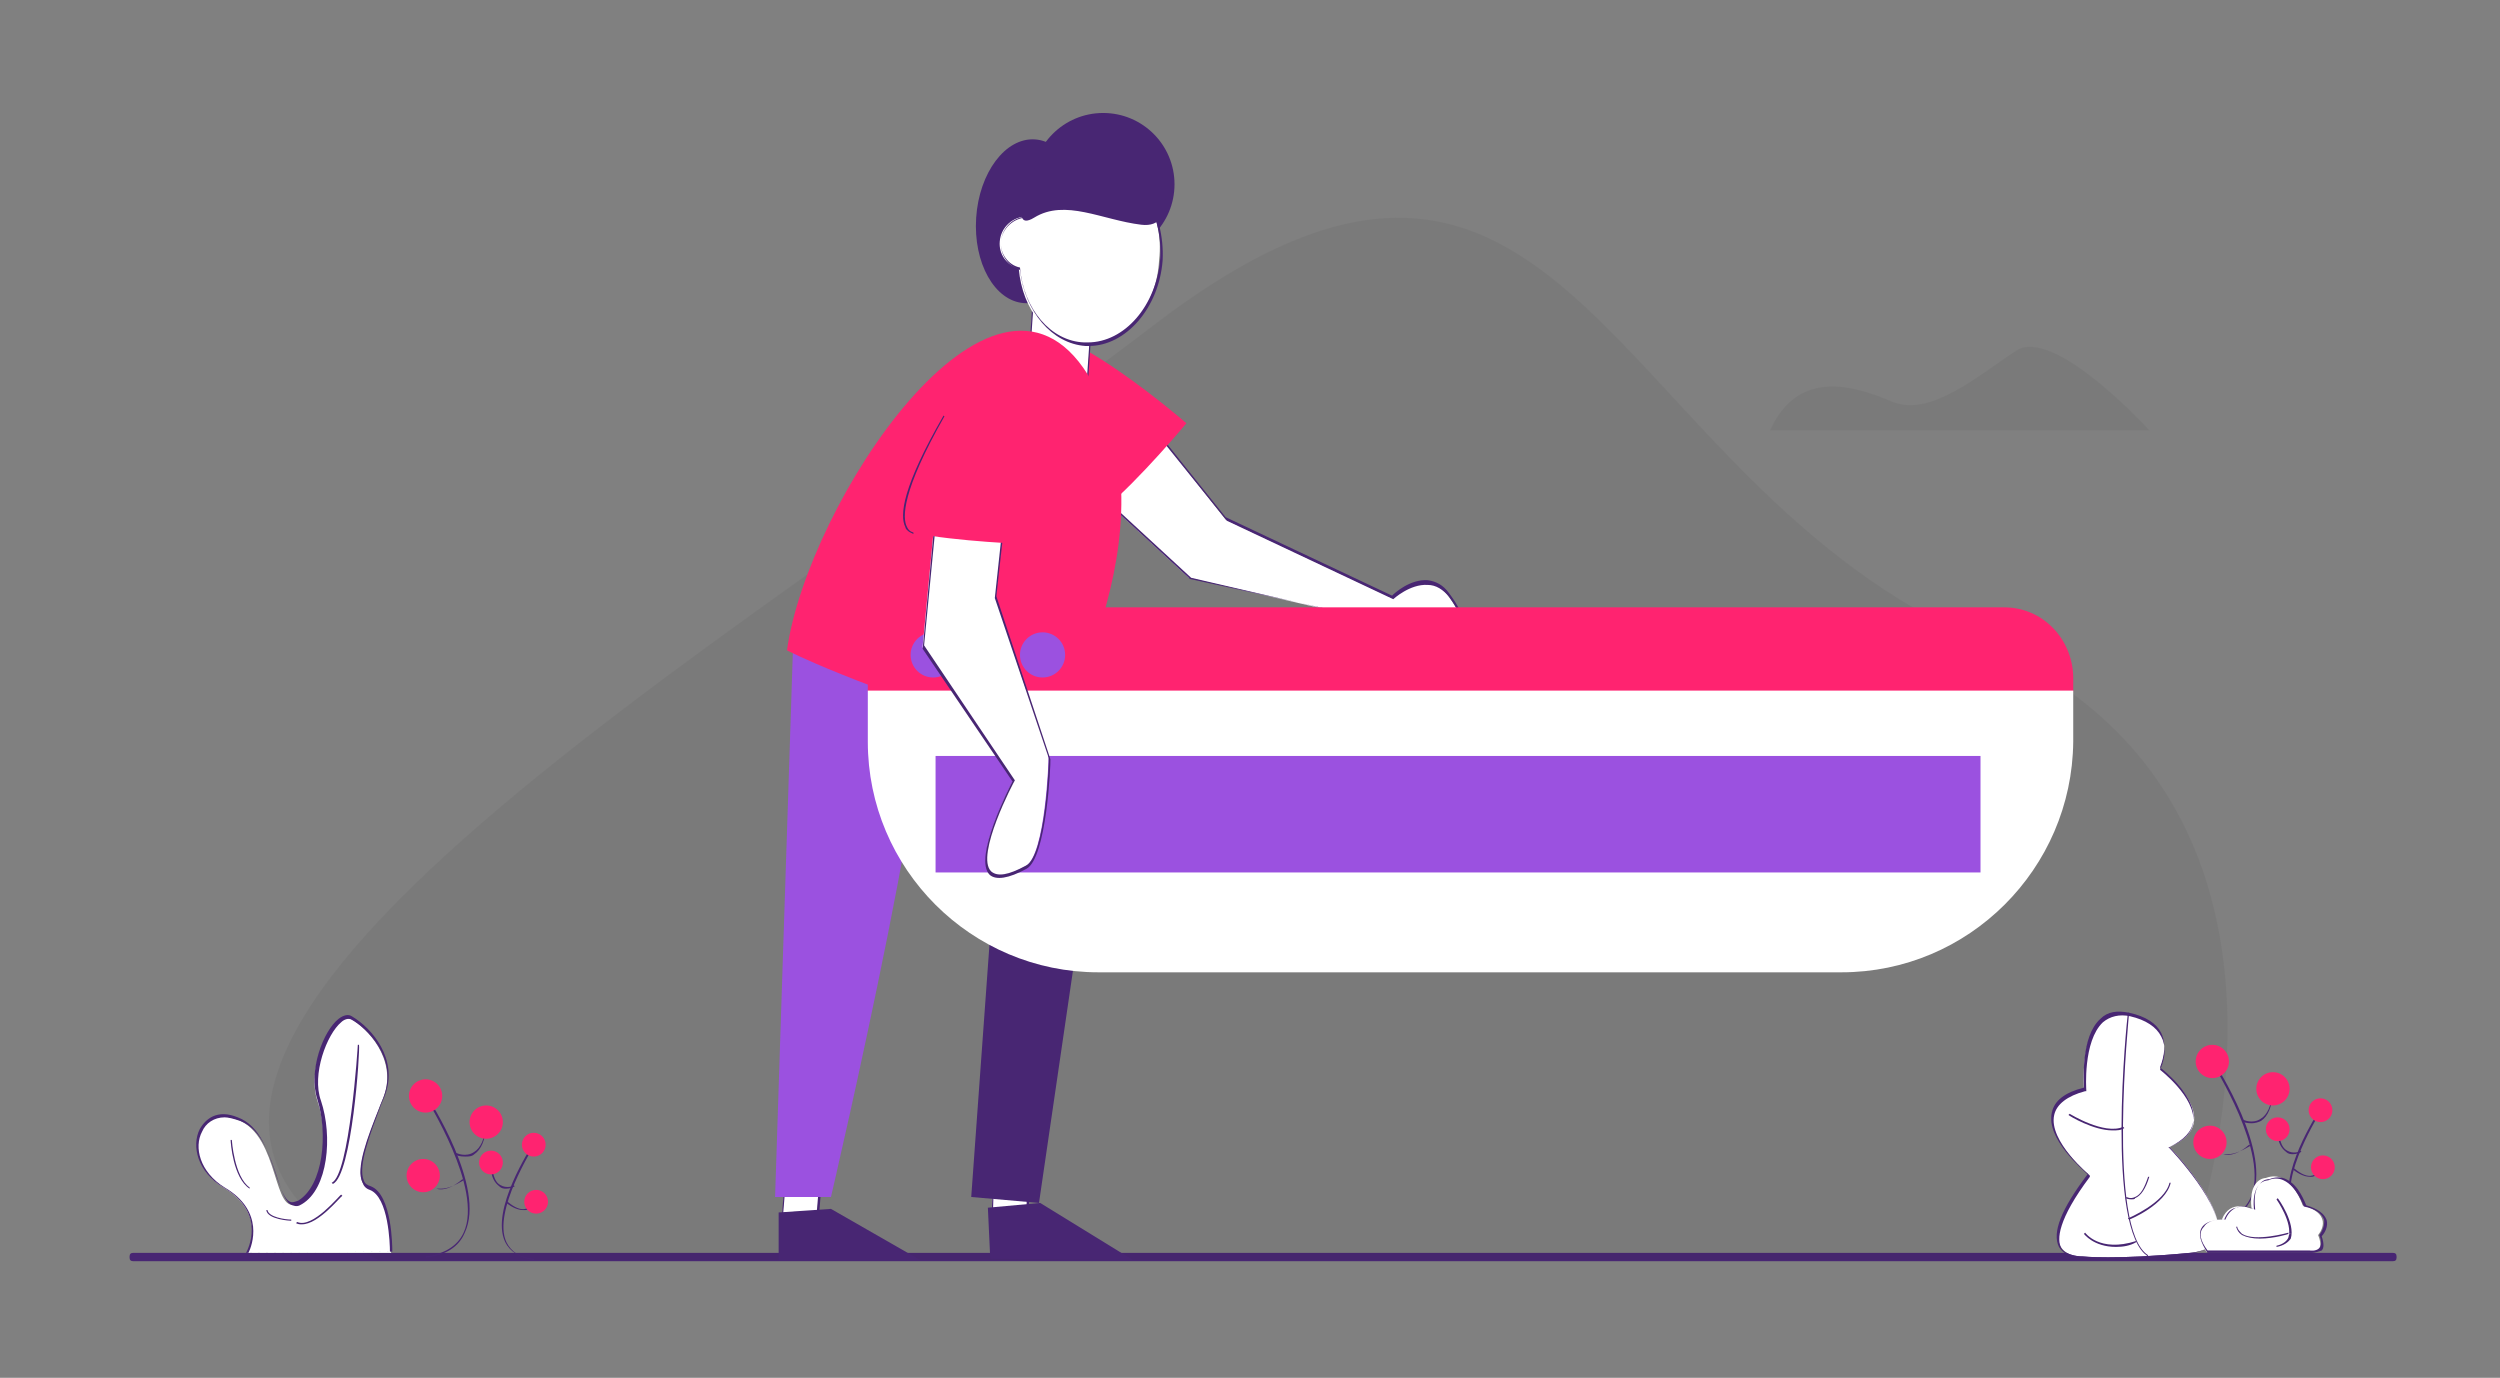 <svg xmlns="http://www.w3.org/2000/svg" xmlns:xlink="http://www.w3.org/1999/xlink" id="edYvhXFURH41" viewBox="0 0 210.3 115.9"><rect x="0" y="0" width="210.3" height="115.9" fill="#808080" stroke="none"/><style> #edYvhXFURH416_to {animation: edYvhXFURH416_to__to 6000ms linear infinite normal forwards}@keyframes edYvhXFURH416_to__to { 0% {transform: translate(105.002px,63.965px);animation-timing-function: cubic-bezier(0.42,0,0.58,1)} 25% {transform: translate(102.002px,63.965px);animation-timing-function: cubic-bezier(0.42,0,0.58,1)} 50% {transform: translate(105.002px,63.965px);animation-timing-function: cubic-bezier(0.42,0,0.58,1)} 75% {transform: translate(102.002px,63.965px);animation-timing-function: cubic-bezier(0.42,0,0.58,1)} 100% {transform: translate(105.002px,63.965px)}} #edYvhXFURH493_tr {animation: edYvhXFURH493_tr__tr 6000ms linear infinite normal forwards}@keyframes edYvhXFURH493_tr__tr { 0% {transform: translate(71.514px,56.37px) rotate(0deg)} 16.667% {transform: translate(71.514px,56.37px) rotate(8.444deg)} 50% {transform: translate(71.514px,56.37px) rotate(5.038deg)} 70% {transform: translate(71.514px,56.37px) rotate(8.401deg)} 100% {transform: translate(71.514px,56.37px) rotate(0deg)}} #edYvhXFURH4101_to {animation: edYvhXFURH4101_to__to 6000ms linear infinite normal forwards}@keyframes edYvhXFURH4101_to__to { 0% {transform: translate(88.949px,34.103px)} 16.667% {transform: translate(90.412px,34.666px)} 50% {transform: translate(89.161px,34.666px)} 70% {transform: translate(88.349px,34.666px)} 90% {transform: translate(88.239px,34.003px)} 100% {transform: translate(88.949px,34.103px)}} #edYvhXFURH4101_tr {animation: edYvhXFURH4101_tr__tr 6000ms linear infinite normal forwards}@keyframes edYvhXFURH4101_tr__tr { 0% {transform: rotate(0deg);animation-timing-function: cubic-bezier(0.42,0,0.58,1)} 10% {transform: rotate(4.713deg);animation-timing-function: cubic-bezier(0.42,0,0.58,1)} 26.667% {transform: rotate(-34.275deg);animation-timing-function: cubic-bezier(0.42,0,0.58,1)} 50% {transform: rotate(4.84deg)} 70% {transform: rotate(9.573deg)} 86.667% {transform: rotate(0.694deg)} 100% {transform: rotate(0deg)}} #edYvhXFURH4109_to {animation: edYvhXFURH4109_to__to 6000ms linear infinite normal forwards}@keyframes edYvhXFURH4109_to__to { 0% {transform: translate(89.2px,31.7px);animation-timing-function: cubic-bezier(0.42,0,0.58,1)} 10% {transform: translate(89.744px,31.7px);animation-timing-function: cubic-bezier(0.42,0,0.58,1)} 21.667% {transform: translate(90.258px,31.7px);animation-timing-function: cubic-bezier(0.42,0,0.58,1)} 50% {transform: translate(88.076px,31.7px);animation-timing-function: cubic-bezier(0.42,0,0.58,1)} 86.667% {transform: translate(88.483px,31.7px)} 100% {transform: translate(89.2px,31.7px)}} #edYvhXFURH4109_tr {animation: edYvhXFURH4109_tr__tr 6000ms linear infinite normal forwards}@keyframes edYvhXFURH4109_tr__tr { 0% {transform: rotate(0deg);animation-timing-function: cubic-bezier(0.42,0,0.58,1)} 10% {transform: rotate(17.311deg);animation-timing-function: cubic-bezier(0.42,0,0.58,1)} 21.667% {transform: rotate(8.265deg);animation-timing-function: cubic-bezier(0.42,0,0.58,1)} 34.333% {transform: rotate(6.846deg);animation-timing-function: cubic-bezier(0.42,0,0.58,1)} 50% {transform: rotate(-1.469deg);animation-timing-function: cubic-bezier(0.42,0,0.58,1)} 80% {transform: rotate(11.605deg);animation-timing-function: cubic-bezier(0.42,0,0.58,1)} 100% {transform: rotate(0deg)}} #edYvhXFURH4120_tr {animation: edYvhXFURH4120_tr__tr 6000ms linear infinite normal forwards}@keyframes edYvhXFURH4120_tr__tr { 0% {transform: translate(77.827px,59.7px) rotate(0deg);animation-timing-function: cubic-bezier(0.42,0,0.58,1)} 16.667% {transform: translate(77.827px,59.7px) rotate(5.76deg);animation-timing-function: cubic-bezier(0.42,0,0.58,1)} 50% {transform: translate(77.827px,59.7px) rotate(-0.85deg)} 70% {transform: translate(77.827px,59.7px) rotate(-0.036deg)} 90% {transform: translate(77.827px,59.7px) rotate(-0.751deg)} 100% {transform: translate(77.827px,59.7px) rotate(0deg)}} #edYvhXFURH4122_to {animation: edYvhXFURH4122_to__to 6000ms linear infinite normal forwards}@keyframes edYvhXFURH4122_to__to { 0% {transform: translate(123.7px,68.25px);animation-timing-function: cubic-bezier(0.42,0,0.58,1)} 26.667% {transform: translate(123.7px,71.558px)} 50% {transform: translate(123.7px,68.25px);animation-timing-function: cubic-bezier(0.42,0,0.58,1)} 76.667% {transform: translate(123.7px,71.558px)} 100% {transform: translate(123.7px,68.25px)}} #edYvhXFURH4122_tr {animation: edYvhXFURH4122_tr__tr 6000ms linear infinite normal forwards}@keyframes edYvhXFURH4122_tr__tr { 0% {transform: rotate(0deg)} 6.667% {transform: rotate(0deg);animation-timing-function: cubic-bezier(0.42,0,0.58,1)} 13.333% {transform: rotate(-0.93deg);animation-timing-function: cubic-bezier(0.42,0,0.58,1)} 20% {transform: rotate(0.196deg)} 28.333% {transform: rotate(0deg)} 100% {transform: rotate(0deg)}} #edYvhXFURH4131_to {animation: edYvhXFURH4131_to__to 6000ms linear infinite normal forwards}@keyframes edYvhXFURH4131_to__to { 0% {transform: translate(85.666px,70.3px);animation-timing-function: cubic-bezier(0.42,0,0.58,1)} 6.667% {transform: translate(84.15px,70.3px)} 93.333% {transform: translate(84.15px,70.3px)} 100% {transform: translate(85.666px,70.3px)}} #edYvhXFURH4131 {animation: edYvhXFURH4131_c_o 6000ms linear infinite normal forwards}@keyframes edYvhXFURH4131_c_o { 0% {opacity: 0;animation-timing-function: cubic-bezier(0.42,0,0.58,1)} 6.667% {opacity: 1} 93.333% {opacity: 1} 100% {opacity: 0}} #edYvhXFURH4132_to {animation: edYvhXFURH4132_to__to 6000ms linear infinite normal forwards}@keyframes edYvhXFURH4132_to__to { 0% {transform: translate(119.955px,70.3px)} 13.333% {transform: translate(119.955px,70.3px);animation-timing-function: cubic-bezier(0.42,0,0.58,1)} 20% {transform: translate(118.439px,70.3px)} 80% {transform: translate(118.439px,70.3px)} 86.667% {transform: translate(119.955px,70.3px)} 100% {transform: translate(119.955px,70.3px)}} #edYvhXFURH4132 {animation: edYvhXFURH4132_c_o 6000ms linear infinite normal forwards}@keyframes edYvhXFURH4132_c_o { 0% {opacity: 0} 13.333% {opacity: 0;animation-timing-function: cubic-bezier(0.42,0,0.58,1)} 20% {opacity: 1} 80% {opacity: 1} 86.667% {opacity: 0} 100% {opacity: 0}} #edYvhXFURH4133_to {animation: edYvhXFURH4133_to__to 6000ms linear infinite normal forwards}@keyframes edYvhXFURH4133_to__to { 0% {transform: translate(128.527px,70.3px)} 16.667% {transform: translate(128.527px,70.3px);animation-timing-function: cubic-bezier(0.42,0,0.58,1)} 23.333% {transform: translate(127.011px,70.3px)} 76.667% {transform: translate(127.011px,70.3px)} 83.333% {transform: translate(128.527px,70.3px)} 100% {transform: translate(128.527px,70.3px)}} #edYvhXFURH4133 {animation: edYvhXFURH4133_c_o 6000ms linear infinite normal forwards}@keyframes edYvhXFURH4133_c_o { 0% {opacity: 0} 16.667% {opacity: 0;animation-timing-function: cubic-bezier(0.42,0,0.58,1)} 23.333% {opacity: 1} 76.667% {opacity: 1} 83.333% {opacity: 0} 100% {opacity: 0}} #edYvhXFURH4134_to {animation: edYvhXFURH4134_to__to 6000ms linear infinite normal forwards}@keyframes edYvhXFURH4134_to__to { 0% {transform: translate(137.099px,70.3px)} 20% {transform: translate(137.099px,70.3px);animation-timing-function: cubic-bezier(0.42,0,0.58,1)} 26.667% {transform: translate(135.583px,70.3px)} 73.333% {transform: translate(135.583px,70.3px)} 80% {transform: translate(137.099px,70.3px)} 100% {transform: translate(137.099px,70.3px)}} #edYvhXFURH4134 {animation: edYvhXFURH4134_c_o 6000ms linear infinite normal forwards}@keyframes edYvhXFURH4134_c_o { 0% {opacity: 0} 20% {opacity: 0;animation-timing-function: cubic-bezier(0.42,0,0.58,1)} 26.667% {opacity: 1} 73.333% {opacity: 1} 80% {opacity: 0} 100% {opacity: 0}} #edYvhXFURH4135_to {animation: edYvhXFURH4135_to__to 6000ms linear infinite normal forwards}@keyframes edYvhXFURH4135_to__to { 0% {transform: translate(145.671px,70.3px)} 23.333% {transform: translate(145.671px,70.3px);animation-timing-function: cubic-bezier(0.42,0,0.58,1)} 30% {transform: translate(144.156px,70.3px)} 70% {transform: translate(144.156px,70.3px)} 76.667% {transform: translate(145.671px,70.3px)} 100% {transform: translate(145.671px,70.3px)}} #edYvhXFURH4135 {animation: edYvhXFURH4135_c_o 6000ms linear infinite normal forwards}@keyframes edYvhXFURH4135_c_o { 0% {opacity: 0} 23.333% {opacity: 0;animation-timing-function: cubic-bezier(0.42,0,0.58,1)} 30% {opacity: 1} 70% {opacity: 1} 76.667% {opacity: 0} 100% {opacity: 0}} #edYvhXFURH4136_to {animation: edYvhXFURH4136_to__to 6000ms linear infinite normal forwards}@keyframes edYvhXFURH4136_to__to { 0% {transform: translate(154.243px,70.3px)} 26.667% {transform: translate(154.243px,70.3px);animation-timing-function: cubic-bezier(0.42,0,0.58,1)} 33.333% {transform: translate(152.728px,70.3px)} 66.667% {transform: translate(152.728px,70.3px)} 73.333% {transform: translate(154.243px,70.3px)} 100% {transform: translate(154.243px,70.3px)}} #edYvhXFURH4136 {animation: edYvhXFURH4136_c_o 6000ms linear infinite normal forwards}@keyframes edYvhXFURH4136_c_o { 0% {opacity: 0} 26.667% {opacity: 0;animation-timing-function: cubic-bezier(0.42,0,0.58,1)} 33.333% {opacity: 1} 66.667% {opacity: 1} 73.333% {opacity: 0} 100% {opacity: 0}} #edYvhXFURH4137_to {animation: edYvhXFURH4137_to__to 6000ms linear infinite normal forwards}@keyframes edYvhXFURH4137_to__to { 0% {transform: translate(162.816px,70.3px)} 30% {transform: translate(162.816px,70.3px);animation-timing-function: cubic-bezier(0.42,0,0.58,1)} 36.667% {transform: translate(161.3px,70.3px)} 63.333% {transform: translate(161.3px,70.3px)} 70% {transform: translate(162.816px,70.3px)} 100% {transform: translate(162.816px,70.3px)}} #edYvhXFURH4137 {animation: edYvhXFURH4137_c_o 6000ms linear infinite normal forwards}@keyframes edYvhXFURH4137_c_o { 0% {opacity: 0} 30% {opacity: 0;animation-timing-function: cubic-bezier(0.42,0,0.58,1)} 36.667% {opacity: 1} 63.333% {opacity: 1} 70% {opacity: 0} 100% {opacity: 0}} #edYvhXFURH4138_to {animation: edYvhXFURH4138_to__to 6000ms linear infinite normal forwards}@keyframes edYvhXFURH4138_to__to { 0% {transform: translate(94.238px,70.3px)} 3.333% {transform: translate(94.238px,70.3px)} 10% {transform: translate(92.722px,70.3px)} 90% {transform: translate(92.722px,70.3px)} 96.667% {transform: translate(94.238px,70.3px)} 100% {transform: translate(94.238px,70.3px)}} #edYvhXFURH4138 {animation: edYvhXFURH4138_c_o 6000ms linear infinite normal forwards}@keyframes edYvhXFURH4138_c_o { 0% {opacity: 0} 3.333% {opacity: 0} 10% {opacity: 1} 90% {opacity: 1} 96.667% {opacity: 0} 100% {opacity: 0}} #edYvhXFURH4139_to {animation: edYvhXFURH4139_to__to 6000ms linear infinite normal forwards}@keyframes edYvhXFURH4139_to__to { 0% {transform: translate(102.81px,70.3px)} 6.667% {transform: translate(102.81px,70.3px)} 13.333% {transform: translate(101.294px,70.3px)} 86.667% {transform: translate(101.294px,70.3px)} 93.333% {transform: translate(102.81px,70.3px)} 100% {transform: translate(102.81px,70.3px)}} #edYvhXFURH4139 {animation: edYvhXFURH4139_c_o 6000ms linear infinite normal forwards}@keyframes edYvhXFURH4139_c_o { 0% {opacity: 0} 6.667% {opacity: 0} 13.333% {opacity: 1} 86.667% {opacity: 1} 93.333% {opacity: 0} 100% {opacity: 0}} #edYvhXFURH4140_to {animation: edYvhXFURH4140_to__to 6000ms linear infinite normal forwards}@keyframes edYvhXFURH4140_to__to { 0% {transform: translate(111.382px,70.3px)} 10% {transform: translate(111.382px,70.3px);animation-timing-function: cubic-bezier(0.42,0,0.58,1)} 16.667% {transform: translate(109.867px,70.3px)} 83.333% {transform: translate(109.867px,70.3px)} 90% {transform: translate(111.382px,70.3px)} 100% {transform: translate(111.382px,70.3px)}} #edYvhXFURH4140 {animation: edYvhXFURH4140_c_o 6000ms linear infinite normal forwards}@keyframes edYvhXFURH4140_c_o { 0% {opacity: 0} 10% {opacity: 0;animation-timing-function: cubic-bezier(0.42,0,0.58,1)} 16.667% {opacity: 1} 83.333% {opacity: 1} 90% {opacity: 0} 100% {opacity: 0}} #edYvhXFURH4141_tr {animation: edYvhXFURH4141_tr__tr 6000ms linear infinite normal forwards}@keyframes edYvhXFURH4141_tr__tr { 0% {transform: translate(84.091px,34.5px) rotate(40.82deg);animation-timing-function: cubic-bezier(0.42,0,0.58,1)} 16.667% {transform: translate(84.091px,34.5px) rotate(-9.414deg);animation-timing-function: cubic-bezier(0.42,0,0.58,1)} 50% {transform: translate(84.091px,34.5px) rotate(40.82deg);animation-timing-function: cubic-bezier(0.42,0,0.58,1)} 70% {transform: translate(84.091px,34.5px) rotate(28.197deg)} 90% {transform: translate(84.091px,34.5px) rotate(36.015deg)} 100% {transform: translate(84.091px,34.5px) rotate(40.82deg)}} #edYvhXFURH4150_to {animation: edYvhXFURH4150_to__to 6000ms linear infinite normal forwards}@keyframes edYvhXFURH4150_to__to { 0% {transform: translate(126.45px,38.888px)} 20% {transform: translate(126.45px,38.888px);animation-timing-function: cubic-bezier(0.42,0,0.58,1)} 23.333% {transform: translate(126.45px,32.879px)} 25% {transform: translate(126.45px,31.333px)} 28.333% {transform: translate(126.45px,30.445px)} 50% {transform: translate(126.45px,21.513px);animation-timing-function: cubic-bezier(0.42,0,0.58,1)} 100% {transform: translate(126.45px,35.341px)}} #edYvhXFURH4150_tr {animation: edYvhXFURH4150_tr__tr 6000ms linear infinite normal forwards}@keyframes edYvhXFURH4150_tr__tr { 0% {transform: rotate(-360deg)} 100% {transform: rotate(0deg)}} #edYvhXFURH4150 {animation: edYvhXFURH4150_c_o 6000ms linear infinite normal forwards}@keyframes edYvhXFURH4150_c_o { 0% {opacity: 0} 20% {opacity: 0;animation-timing-function: cubic-bezier(0.42,0,0.58,1)} 36.667% {opacity: 1;animation-timing-function: cubic-bezier(0.42,0,0.58,1)} 91.667% {opacity: 1;animation-timing-function: cubic-bezier(0.42,0,0.58,1)} 100% {opacity: 0}} #edYvhXFURH4152_to {animation: edYvhXFURH4152_to__to 6000ms linear infinite normal forwards}@keyframes edYvhXFURH4152_to__to { 0% {transform: translate(164.85px,32.688px);animation-timing-function: cubic-bezier(0.42,0,0.58,1)} 25% {transform: translate(164.85px,30.688px);animation-timing-function: cubic-bezier(0.42,0,0.58,1)} 50% {transform: translate(164.85px,32.688px);animation-timing-function: cubic-bezier(0.42,0,0.58,1)} 75% {transform: translate(164.85px,30.688px);animation-timing-function: cubic-bezier(0.42,0,0.58,1)} 100% {transform: translate(164.85px,32.688px)}} </style><g transform="translate(0-.059)"><g><path d="" fill="#482673"></path></g><path d="" fill="#fff" stroke="#30302f" stroke-miterlimit="10"></path><path d="M175.4,96.2c0,0,1.5,2.4,3.2,1.1" fill="none"></path><path d="" fill="none"></path><path d="" fill="#482673"></path><path d="" fill="#482673"></path><g><path d="" fill="#9b51e0"></path></g><g transform="translate(0-1.75)"><g><g><path d="M201.3,107.9h-190.1c-.2,0-.3-.1-.3-.3v-.1c0-.2.1-.3.3-.3h190.1c.2,0,.3.1.3.3v.1c0,.2-.1.3-.3.3Z" fill="#482673"></path><g id="edYvhXFURH416_to" transform="translate(105.002,63.965)"><path d="M31.8,107.8h152.2c0,0,14.7-38.2-17.2-51.9s-34.8-53.5-69.8-26.7-98,62.2-65.2,78.6Z" transform="translate(-105.002,-63.965)" opacity="0.07" fill="#30302f"></path></g></g><g><g><g><g><g><path d="M20.8,107.2c0,0,1.8-3.2-2-5.5-3.7-2.3-2.4-7.1,1.2-5.7s2.9,8.3,5.1,7s2.6-5.7,1.6-8.6s1.4-7.7,2.8-6.9s3.9,3.4,2.8,6.5c-1.2,3.2-3,7.2-1.2,7.8s1.8,5.4,1.8,5.4Z" fill="#fff"></path><path d="M20.7,107.2v0c.1-.2,1.8-3.3-1.9-5.5-2.2-1.3-2.7-3.5-2-4.9.5-.9,1.5-1.7,3.2-1c1.9.7,2.6,3,3.2,4.8.4,1.1.7,2.1,1.2,2.3.2.1.4,0,.7-.1c2.1-1.3,2.5-5.6,1.6-8.5-.8-2.4.5-5.8,1.8-6.8.4-.3.8-.4,1.1-.2c1.7,1,3.9,3.6,2.8,6.6-.1.3-.3.7-.4,1-.9,2.4-1.9,5-1.4,6.2.1.3.3.4.6.5c1.8.7,1.8,5.2,1.8,5.4v.1h-.1ZM18.9,95.8c-.9,0-1.6.5-1.9,1.2-.7,1.3-.2,3.4,1.9,4.7c3.4,2,2.3,4.9,2,5.5l11.9-.1c0-.6-.1-4.6-1.7-5.2-.3-.1-.5-.3-.6-.6-.6-1.2.4-3.8,1.4-6.3.1-.3.3-.7.4-1c1.2-3.3-1.6-5.8-2.7-6.4-.3-.2-.7,0-.9.2-1.2,1-2.5,4.4-1.7,6.6c1,3,.6,7.4-1.6,8.7-.3.2-.5.2-.8.1-.6-.2-.9-1.2-1.3-2.4-.6-1.8-1.3-4-3.1-4.7-.6-.2-1-.3-1.3-.3Z" fill="#482673"></path></g><path d="M25.4,104.8c-.2,0-.3,0-.5-.1l.1-.1c1.3.6,3.6-2.3,3.7-2.3l.1.1c-.2.1-2,2.4-3.4,2.4Z" fill="#482673"></path><path d="M28,101.4l-.1-.1c1.5-.6,2.2-11.5,2.2-11.6h.1c.1.5-.6,11-2.2,11.7Z" fill="#482673"></path><path d="M24.5,104.5c-.1,0-2-.1-2.1-.9h.1c.1.6,1.5.8,2,.8Z" fill="#482673"></path><path d="M21,101.8c-1.4-.9-1.6-3.9-1.6-4.1h.1c0,0,.2,3.1,1.5,4Z" fill="#482673"></path></g><g><g><path d="M35.8,107.6v-.1c1.6-.2,2.7-.9,3.2-2c1.7-3.7-3.2-11.3-3.2-11.4l.1-.1c.2.3,5,7.7,3.2,11.5-.5,1.2-1.6,1.9-3.3,2.1Z" fill="#482673"></path><circle r="1.4" transform="translate(35.8 94)" fill="#ff2370"></circle><path d="M39.1,99.1c-.4,0-.8-.1-.8-.2l.1-.1c0,0,.8.4,1.5-.1.5-.3.9-1.1.9-2.1h.1c-.1,1.1-.4,1.9-1,2.3-.2.2-.5.2-.8.2Z" fill="#482673"></path><path d="M37.1,101.8c-.1,0-.3,0-.4,0-.8-.2-1.2-1.1-1.2-1.1h.1c0,0,.3.9,1.1,1.1.6.2,1.4-.1,2.2-.8l.1.1c-.7.4-1.3.7-1.9.7Z" fill="#482673"></path><circle r="1.4" transform="translate(40.9 96.2)" fill="#ff2370"></circle><circle r="1.4" transform="translate(35.6 100.7)" fill="#ff2370"></circle></g><g><path d="M44.9,107.8c-1.2-.2-2-.7-2.4-1.5-1.3-2.7,2.2-8,2.3-8.2l.1.1c0,.1-3.5,5.5-2.3,8.1.4.8,1.1,1.3,2.3,1.4Z" fill="#482673"></path><circle r="1" transform="translate(44.9 98.1)" fill="#ff2370"></circle><path d="M42.6,101.8c-.2,0-.4,0-.6-.2-.4-.3-.7-.8-.7-1.6h.1c.1.8.3,1.3.7,1.5.5.3,1.1.1,1.1,0l.1.1c-.2.1-.4.2-.7.2Z" fill="#482673"></path><path d="M44,103.6c-.4,0-.9-.2-1.4-.6l.1-.1c.6.5,1.1.7,1.5.6.5-.1.8-.7.8-.7h.1c0,0-.3.7-.9.8c0,0-.1,0-.2,0Z" fill="#482673"></path><circle r="1" transform="translate(41.3 99.6)" fill="#ff2370"></circle><circle r="1" transform="translate(45.1 102.9)" fill="#ff2370"></circle></g></g><g><g><path d="M186.1,104.7v-.1c1.6-.2,2.7-.9,3.2-2c1.7-3.7-3.2-11.3-3.2-11.4l.1-.1c.2.3,5,7.7,3.2,11.5-.5,1.2-1.6,1.9-3.3,2.1Z" fill="#482673"></path><circle r="1.4" transform="translate(186.1 91.1)" fill="#ff2370"></circle><path d="M189.4,96.3c-.4,0-.8-.1-.8-.2l.1-.1c0,0,.8.4,1.5-.1.5-.3.9-1.1.9-2.1h.1c-.1,1.1-.4,1.9-1,2.3-.2.1-.5.2-.8.2Z" fill="#482673"></path><path d="M187.4,98.9c-.1,0-.3,0-.4,0-.8-.2-1.2-1.1-1.2-1.1h.1c0,0,.3.9,1.1,1.1.6.2,1.4-.1,2.2-.8l.1.1c-.7.4-1.3.7-1.9.7Z" fill="#482673"></path><circle r="1.4" transform="translate(191.2 93.4)" fill="#ff2370"></circle><circle r="1.4" transform="translate(185.9 97.9)" fill="#ff2370"></circle></g><g><path d="M195.2,104.9c-1.2-.2-2-.7-2.4-1.5-1.3-2.7,2.2-8,2.3-8.2l.1.1c0,.1-3.5,5.5-2.3,8.1.4.8,1.1,1.3,2.3,1.4Z" fill="#482673"></path><circle r="1" transform="translate(195.2 95.2)" fill="#ff2370"></circle><path d="M192.9,98.9c-.2,0-.4,0-.6-.2-.4-.3-.7-.8-.7-1.6h.1c.1.8.3,1.3.7,1.5.5.3,1.1.1,1.1,0l.1.1c-.2.1-.4.2-.7.2Z" fill="#482673"></path><path d="M194.3,100.8c-.4,0-.9-.2-1.4-.6l.1-.1c.6.5,1.1.7,1.5.6.5-.1.8-.7.8-.7h.1c0,0-.3.7-.9.8c0,0-.1,0-.2,0Z" fill="#482673"></path><circle r="1" transform="translate(191.6 96.8)" fill="#ff2370"></circle><circle r="1" transform="translate(195.4 100)" fill="#ff2370"></circle></g></g><g><g><path d="M175.7,100.6c0,0-6.7-5.5-.4-7.2c0,0-.6-7.2,3.8-6.3s2.6,4.6,2.6,4.6s5.9,4.4.8,6.6c0,0,8,8.3,1.7,8.9s-9,.3-9,.3-5,.3.5-6.9Z" fill="#fff"></path><path d="M177.1,107.7c-1.3,0-1.9-.1-1.9-.1s-1.4.1-2-.9c-.6-1.2.2-3.2,2.4-6.1-.4-.4-3.5-3-3-5.2.2-1,1.1-1.7,2.7-2.1c0-.5-.3-4.3,1.4-5.8.6-.6,1.4-.7,2.4-.5c1.4.3,2.3.9,2.7,1.7.6,1.2,0,2.6-.1,2.9.4.3,3.1,2.5,2.8,4.5-.1.9-.8,1.6-2,2.2.6.6,4.8,5.2,4,7.6-.3.8-1.1,1.2-2.4,1.4-3.3.3-5.6.4-7,.4Zm-1.9-.2c0,0,2.7.3,9-.3c1.2-.1,2-.5,2.3-1.3.9-2.4-4-7.5-4-7.5l-.1-.1h.1c1.2-.5,1.9-1.2,2-2.1.2-2.1-2.8-4.4-2.8-4.4v0v0c0,0,.8-1.5.1-2.8-.4-.8-1.3-1.4-2.6-1.7-.9-.2-1.7,0-2.3.5-1.7,1.6-1.4,5.7-1.4,5.7v.1h-.1c-1.5.4-2.4,1.1-2.6,2-.5,2.2,3,5.1,3,5.1v0v.1c-2.7,3.6-2.8,5.3-2.4,6s1.8.7,1.8.7Z" fill="#482673"></path></g><path d="M180.7,107.5c-3.6-2.2-1.8-19.8-1.7-20.5h.1c0,.2-1.9,18.2,1.6,20.4Z" fill="#482673"></path><path d="M179.1,104.4l-.1-.1c0,0,3.1-1.3,3.5-3h.1c-.4,1.8-3.4,3.1-3.5,3.1Z" fill="#482673"></path><path d="M177.7,96.9c-1.6,0-3.6-1.2-3.7-1.3l.1-.1c0,0,2.9,1.8,4.5,1.1l.1.1c-.3.2-.6.2-1,.2Z" fill="#482673"></path><path d="M179.3,102.7c-.3,0-.5-.1-.5-.1l.1-.1c0,0,.3.2.7,0c.5-.2.8-.8,1.1-1.7h.1c-.3,1-.7,1.6-1.2,1.8c0,.1-.2.1-.3.1Z" fill="#482673"></path><g><path d="M175.4,105.6c0,0,1.2,1.7,4.4.8" fill="#fff"></path><path d="M178,106.7c-1.9,0-2.7-1.1-2.7-1.1l.1-.1c0,0,1.2,1.7,4.3.7v.1c-.5.3-1.1.4-1.7.4Z" fill="#482673"></path></g></g><g><g><g><path d="M185.6,107.1h8.6c0,0,1.5.3.8-1.4c0,0,1.5-1.7-1.3-2.5c0,0-1-3.1-3.1-2.3c0,0-1.5,0-1.2,2.6c0,0-1.8-.9-2.5.9.1,0-3.3-.2-1.3,2.7Z" fill="#fff"></path><path d="M194.5,107.2c-.1,0-.2,0-.2,0h-8.6v0c-.6-.9-.8-1.6-.5-2.1.4-.7,1.6-.7,1.9-.7.2-.5.5-.9,1-1c.6-.2,1.2,0,1.5.1-.1-1,.1-1.7.5-2.1.3-.4.7-.4.8-.4.5-.2,1-.2,1.4,0c1.1.5,1.6,2,1.7,2.2c1,.3,1.5.7,1.7,1.2.2.6-.2,1.2-.4,1.4.2.6.2,1,0,1.2-.3.1-.6.2-.8.2Zm-8.8-.2h8.6c0,0,.5.1.8-.2.2-.2.2-.6,0-1.1v0v0c0,0,.5-.6.4-1.3-.2-.5-.7-.9-1.7-1.1v0v0c0,0-.6-1.7-1.7-2.2-.4-.2-.9-.2-1.3,0v0v0c0,0-.4,0-.7.3-.4.4-.5,1.1-.4,2.1v.1l-.1-.1c0,0-.8-.4-1.5-.1-.4.2-.7.5-.9,1v0v0c0,0-1.4-.1-1.8.6-.5.5-.3,1.2.3,2Z" fill="#482673"></path></g></g><g><path d="M191.5,102.5c0,0,2.6,3.5,0,4.1" fill="#fff"></path><path d="M191.5,106.7v-.1c.5-.1.9-.4,1-.7.4-1.2-1-3.2-1-3.2l.1-.1c.1.1,1.5,2.1,1.1,3.4-.2.3-.6.6-1.2.7Z" fill="#482673"></path></g><g><path d="M192.7,105.6c0,0-4.1,1.1-4.4-.5" fill="#fff"></path><path d="M190.1,106c-.6,0-1.1-.1-1.5-.3-.3-.2-.4-.4-.5-.7h.1c0,.2.2.4.4.6c1.1.7,3.9-.1,3.9-.1v.1c.1,0-1.2.4-2.4.4Z" fill="#482673"></path></g></g></g></g><g><g><g><g><g><g transform="translate(0-.1)"><g transform="translate(0 0)"><g><g><polygon points="83.7,95.3 86.7,95.6 86.4,105 83.4,104.8" fill="#fff"></polygon><path d="M86.5,105.1l-3.1-.3.3-9.5l3.1.3Zm-3-.4l2.8.3.3-9.3-2.8-.3Z" fill="#482673"></path></g><polygon points="95.3,107.9 87.5,103.1 83.1,103.5 83.3,107.8" fill="#482673"></polygon></g><path d="M68.7,58.2c0,0,6.4-2.9,10.5-1.4s11.9,21,11.9,21l-3.7,25.3-5.7-.5l1.8-24.9c0,0-16.8-15.8-14.8-19.5Z" fill="#482673"></path></g><g id="edYvhXFURH493_tr" transform="translate(71.514,56.37) rotate(0)"><g transform="translate(-71.514,-56.37)"><g><g><rect width="2.9" height="8.8" rx="0" ry="0" transform="matrix(.997 0.083-.083 0.997 66.464 96.387)" fill="#fff"></rect><path d="M68.8,105.4l-3.1-.3.7-8.9l3.1.3Zm-3-.4l2.8.2.7-8.6-2.8-.2Z" fill="#482673"></path></g><polygon points="77.4,107.9 69.9,103.6 65.5,103.9 65.5,107.9" fill="#482673"></polygon></g><path d="M66.7,56.6c0,0,8.4-2.4,10.9,0s-7.7,46-7.7,46h-4.7Z" fill="#9b51e0"></path></g></g></g><g transform="translate(0-.187)"><g id="edYvhXFURH4101_to" transform="translate(88.949,34.103)"><g id="edYvhXFURH4101_tr" transform="rotate(0)"><g transform="translate(-88.949,-34.103)"><g><path d="M97.1,38.1l6,7.6l14,6.6c0,0,2.8-2.7,4.7-.2s.7,2.8.7,2.8l-6-.5L100,50.6l-9-8.3" fill="#fff"></path><path d="M100.1,50.7v0l-9-8.3.1-.1l9,8.3l16.4,3.8l6,.5c0,0,.2-.1.3-.3.1-.3,0-1-1-2.4-.5-.6-1.1-1-1.8-1-1.5-.1-2.9,1.2-2.9,1.2v0v0l-14-6.6L97,38.1l.1-.1l6,7.5l14,6.6c.2-.2,1.5-1.4,3-1.3.7.1,1.3.4,1.8,1.1.9,1.2,1.2,2,1.1,2.5-.1.3-.4.4-.4.4v0v0l-6-.5Z" fill="#482673"></path></g><g><g><path d="M85.5,32c0,0,4.4,15.3,7.4,12.8s6.9-7.2,6.9-7.2-14.4-12.5-14.3-5.6Z" fill="#ff2370"></path></g></g><path d="M92.8,44.9c-.1,0-.3.1-.6,0-1.1-.2-2.8-1.9-5.4-8.3h.1c2.7,6.7,4.5,8.1,5.3,8.2.4.1.7-.1.7-.1l.1.1c0,0-.1.1-.2.1Z" fill="#482673"></path></g></g></g><g id="edYvhXFURH4109_to" transform="translate(89.2,31.7)"><g id="edYvhXFURH4109_tr" transform="rotate(0)"><g transform="translate(-89.2,-31.7)"><ellipse rx="6.9" ry="4.5" transform="matrix(.066-.998 0.998 0.066 86.606 20.609)" fill="#482673"></ellipse><circle r="6" transform="translate(92.8 17.5)" fill="#482673"></circle><g><g><rect width="5" height="8.8" rx="0" ry="0" transform="matrix(-.998-.066 0.066-.998 91.444 34.434)" fill="#fff"></rect><path d="M91.5,34.5l-5.1-.3.6-9l5.1.3Zm-5-.5l4.9.3.6-8.7-4.9-.3Z" fill="#482673"></path></g><g><path d="M92.2,15.9c-2.5-.2-4.7,1.6-5.8,4.3-1.2,0-2.2.9-2.3,2.1-.1,1.1.6,2,1.6,2.3.3,3.5,2.5,6.2,5.4,6.4c3.3.2,6.2-3,6.4-7.1.5-4.2-2-7.8-5.3-8Z" fill="#fff"></path><path d="M91.6,31.1c-.1,0-.2,0-.3,0-2.8-.2-5.1-2.9-5.5-6.4-1-.3-1.7-1.3-1.6-2.4.1-1.2,1.1-2.1,2.3-2.1c1.1-2.8,3.4-4.4,5.8-4.3c1.6.1,3.1,1,4.1,2.5s1.5,3.5,1.4,5.5c-.3,4-3.1,7.2-6.2,7.2ZM86.4,20.3c-1.1,0-2.1.9-2.2,2-.1,1,.6,2,1.6,2.2v0v0c.3,3.5,2.6,6.2,5.4,6.3.1,0,.2,0,.3,0c3.1,0,5.8-3.1,6.1-7.1.1-2-.4-3.9-1.4-5.4s-2.4-2.4-4-2.5v0c-2.3,0-4.6,1.7-5.8,4.5v0v0c0,0,0,0,0,0Z" fill="#482673"></path></g></g><path d="M97.6,16.2c0,0,1.7,5.1-1.6,4.7s-6.4-2.2-9-.6.3-4.8.3-4.8" fill="#482673"></path></g></g></g><g id="edYvhXFURH4120_tr" transform="translate(77.827,59.7) rotate(0)"><g transform="translate(-77.827,-59.7)"><path d="M88,64.8c0,0,11.5-18.5,3.5-31.3s-23.6,10.9-25.3,23.2c0,0,5,2.7,21.8,8.1Z" fill="#ff2370"></path></g></g></g></g><g id="edYvhXFURH4122_to" transform="translate(123.7,68.25)"><g id="edYvhXFURH4122_tr" transform="rotate(0)"><g transform="translate(-123.7,-68.25)"><g><path d="M168.6,52.9h-89.8c-3.2,0-5.8,2.6-5.8,5.8v1.3h101.4v-1.3c-.1-3.2-2.6-5.8-5.8-5.8Z" fill="#ff2370"></path><path d="M154.9,83.6h-62.5C81.7,83.6,73,74.9,73,64.2v-4.3h101.4v4.3c-.1,10.7-8.8,19.4-19.5,19.4Z" fill="#fff"></path><g><circle r="1.9" transform="translate(78.5 56.9)" fill="#9b51e0"></circle><circle r="1.9" transform="translate(83.1 56.9)" fill="#9b51e0"></circle><circle r="1.9" transform="translate(87.7 56.9)" fill="#9b51e0"></circle></g></g><rect width="87.9" height="9.8" rx="0" ry="0" transform="translate(78.7 65.4)" fill="#9b51e0"></rect><g id="edYvhXFURH4131_to" transform="translate(85.666,70.3)"><rect id="edYvhXFURH4131" width="7.1" height="7.1" rx="0" ry="0" transform="translate(-3.55,-3.55)" opacity="0" fill="#ff2370"></rect></g><g id="edYvhXFURH4132_to" transform="translate(119.955,70.3)"><rect id="edYvhXFURH4132" width="7.1" height="7.1" rx="0" ry="0" transform="translate(-3.55,-3.55)" opacity="0" fill="#ff2370"></rect></g><g id="edYvhXFURH4133_to" transform="translate(128.527,70.3)"><rect id="edYvhXFURH4133" width="7.1" height="7.1" rx="0" ry="0" transform="translate(-3.55,-3.55)" opacity="0" fill="#ff2370"></rect></g><g id="edYvhXFURH4134_to" transform="translate(137.099,70.3)"><rect id="edYvhXFURH4134" width="7.1" height="7.1" rx="0" ry="0" transform="translate(-3.55,-3.55)" opacity="0" fill="#ff2370"></rect></g><g id="edYvhXFURH4135_to" transform="translate(145.671,70.3)"><rect id="edYvhXFURH4135" width="7.1" height="7.1" rx="0" ry="0" transform="translate(-3.55,-3.55)" opacity="0" fill="#ff2370"></rect></g><g id="edYvhXFURH4136_to" transform="translate(154.243,70.3)"><rect id="edYvhXFURH4136" width="7.1" height="7.1" rx="0" ry="0" transform="translate(-3.55,-3.55)" opacity="0" fill="#ff2370"></rect></g><g id="edYvhXFURH4137_to" transform="translate(162.816,70.3)"><rect id="edYvhXFURH4137" width="7.1" height="7.1" rx="0" ry="0" transform="translate(-3.55,-3.55)" opacity="0" fill="#ff2370"></rect></g><g id="edYvhXFURH4138_to" transform="translate(94.238,70.3)"><rect id="edYvhXFURH4138" width="7.1" height="7.1" rx="0" ry="0" transform="translate(-3.55,-3.55)" opacity="0" fill="#ff2370"></rect></g><g id="edYvhXFURH4139_to" transform="translate(102.81,70.3)"><rect id="edYvhXFURH4139" width="7.1" height="7.1" rx="0" ry="0" transform="translate(-3.55,-3.55)" opacity="0" fill="#ff2370"></rect></g><g id="edYvhXFURH4140_to" transform="translate(111.382,70.3)"><rect id="edYvhXFURH4140" width="7.1" height="7.1" rx="0" ry="0" transform="translate(-3.55,-3.55)" opacity="0" fill="#ff2370"></rect></g></g></g></g></g><g id="edYvhXFURH4141_tr" transform="translate(84.091,34.5) rotate(40.82)"><g transform="translate(-84.091,-34.5)"><g><path d="M83.1,40.7L93.4,55.2l13.1,3.5c0,0,2.8,12.1,5.5,4.8.7-1.8-4.5-8.2-4.5-8.2L95.3,48l-5.5-8" fill="#fff"></path><path d="M93.5,55.3v0L83.1,40.7l.1-.1L93.4,55l13.2,3.6v0c0,.1,1.6,7,3.5,7.1.7,0,1.3-.7,1.9-2.3.7-1.7-4.4-8.1-4.5-8.1v0L95.3,48.1L89.7,40l.1-.1l5.5,8l12.4,7.4c.3.3,5.2,6.5,4.5,8.3-.6,1.6-1.3,2.4-2,2.4-2-.1-3.6-6.8-3.7-7.2Z" fill="#482673"></path></g><g><g><g><path d="M81.6,34.5c0,0,1.4,15.9,4.8,14s8.1-5.7,8.1-5.7-11.7-15.1-12.9-8.3Z" fill="#ff2370"></path></g></g><path d="M86.1,48.6c-.1,0-.3,0-.4-.1-1-.4-2.4-2.4-3.7-9.2h.1c1.4,7.1,2.9,8.8,3.7,9.1.4.2.7,0,.7,0l.1.1c-.1,0-.3.1-.5.1Z" fill="#482673"></path></g></g></g></g></g></g></g></g></g></g><g id="edYvhXFURH4150_to" transform="translate(126.45,38.888)"><g id="edYvhXFURH4150_tr" transform="rotate(-360)"><g id="edYvhXFURH4150" transform="translate(-116.45,-23.1)" opacity="0"><path d="M123.7,24.8h1.2c.2,0,.3-.1.3-.3v-2.8c0-.2-.1-.3-.3-.3h-1.2c0-.1-.1-.3-.1-.4l1.1-.6c.1-.1.2-.3.1-.4l-1.4-2.4c-.1-.1-.3-.2-.4-.1l-1.1.6c-.1-.1-.2-.2-.3-.3v0l.6-1c.1-.1,0-.3-.1-.4L119.6,15c-.1-.1-.3,0-.4.1l-.6,1c-.1,0-.3-.1-.4-.1v0-1.2c0-.2-.1-.3-.3-.3h-2.9c-.2,0-.3.1-.3.3v1.2v0c-.2,0-.3.1-.4.1l-.6-1c-.1-.1-.3-.2-.4-.1l-2.5,1.4c-.1.1-.2.3-.1.4l.6,1v0c-.1.1-.2.2-.3.3l-1.1-.6c-.1-.1-.3,0-.4.1L108.1,20c-.1.1,0,.3.1.4l1.1.6c0,.1-.1.3-.1.4h-1.2c-.2,0-.3.1-.3.3v2.8c0,.2.1.3.3.3h1.2c0,.1.1.3.1.4v0l-1.1.6c-.1.1-.2.3-.1.4l1.4,2.4c.1.1.3.2.4.1l1.1-.6c.1.1.2.2.3.3v0l-.6,1c-.1.1,0,.3.1.4l2.5,1.4c.1.1.3,0,.4-.1l.6-1c.1,0,.3.1.4.1v0v1.2c0,.2.1.3.3.3h2.8c.2,0,.3-.1.3-.3v-1.2v0c.2,0,.3-.1.4-.1l.6,1c.1.1.3.2.4.1l2.5-1.4c.1-.1.2-.3.1-.4l-.6-1v0c.1-.1.2-.2.3-.3l1.1.6c.1.1.3,0,.4-.1l1.4-2.4c.1-.1,0-.3-.1-.4l-1.1-.6v0c.2-.1.2-.2.2-.4Zm-6.4,2.3c-2.9.6-5.5-1.9-4.9-4.8.3-1.6,1.6-2.9,3.3-3.2c2.9-.6,5.5,1.9,4.9,4.7-.4,1.7-1.7,3-3.3,3.3Z" fill="#ff2370"></path></g></g></g><g id="edYvhXFURH4152_to" transform="translate(164.85,32.688)"><path d="M148.9,36.2h31.9c0,0-8-8.8-11.2-6.7s-7.2,5.6-10.4,4.3c-3.1-1.3-7.9-2.9-10.3,2.4Z" transform="translate(-164.85,-32.688)" opacity="0.07" fill="#30302f"></path></g></svg>